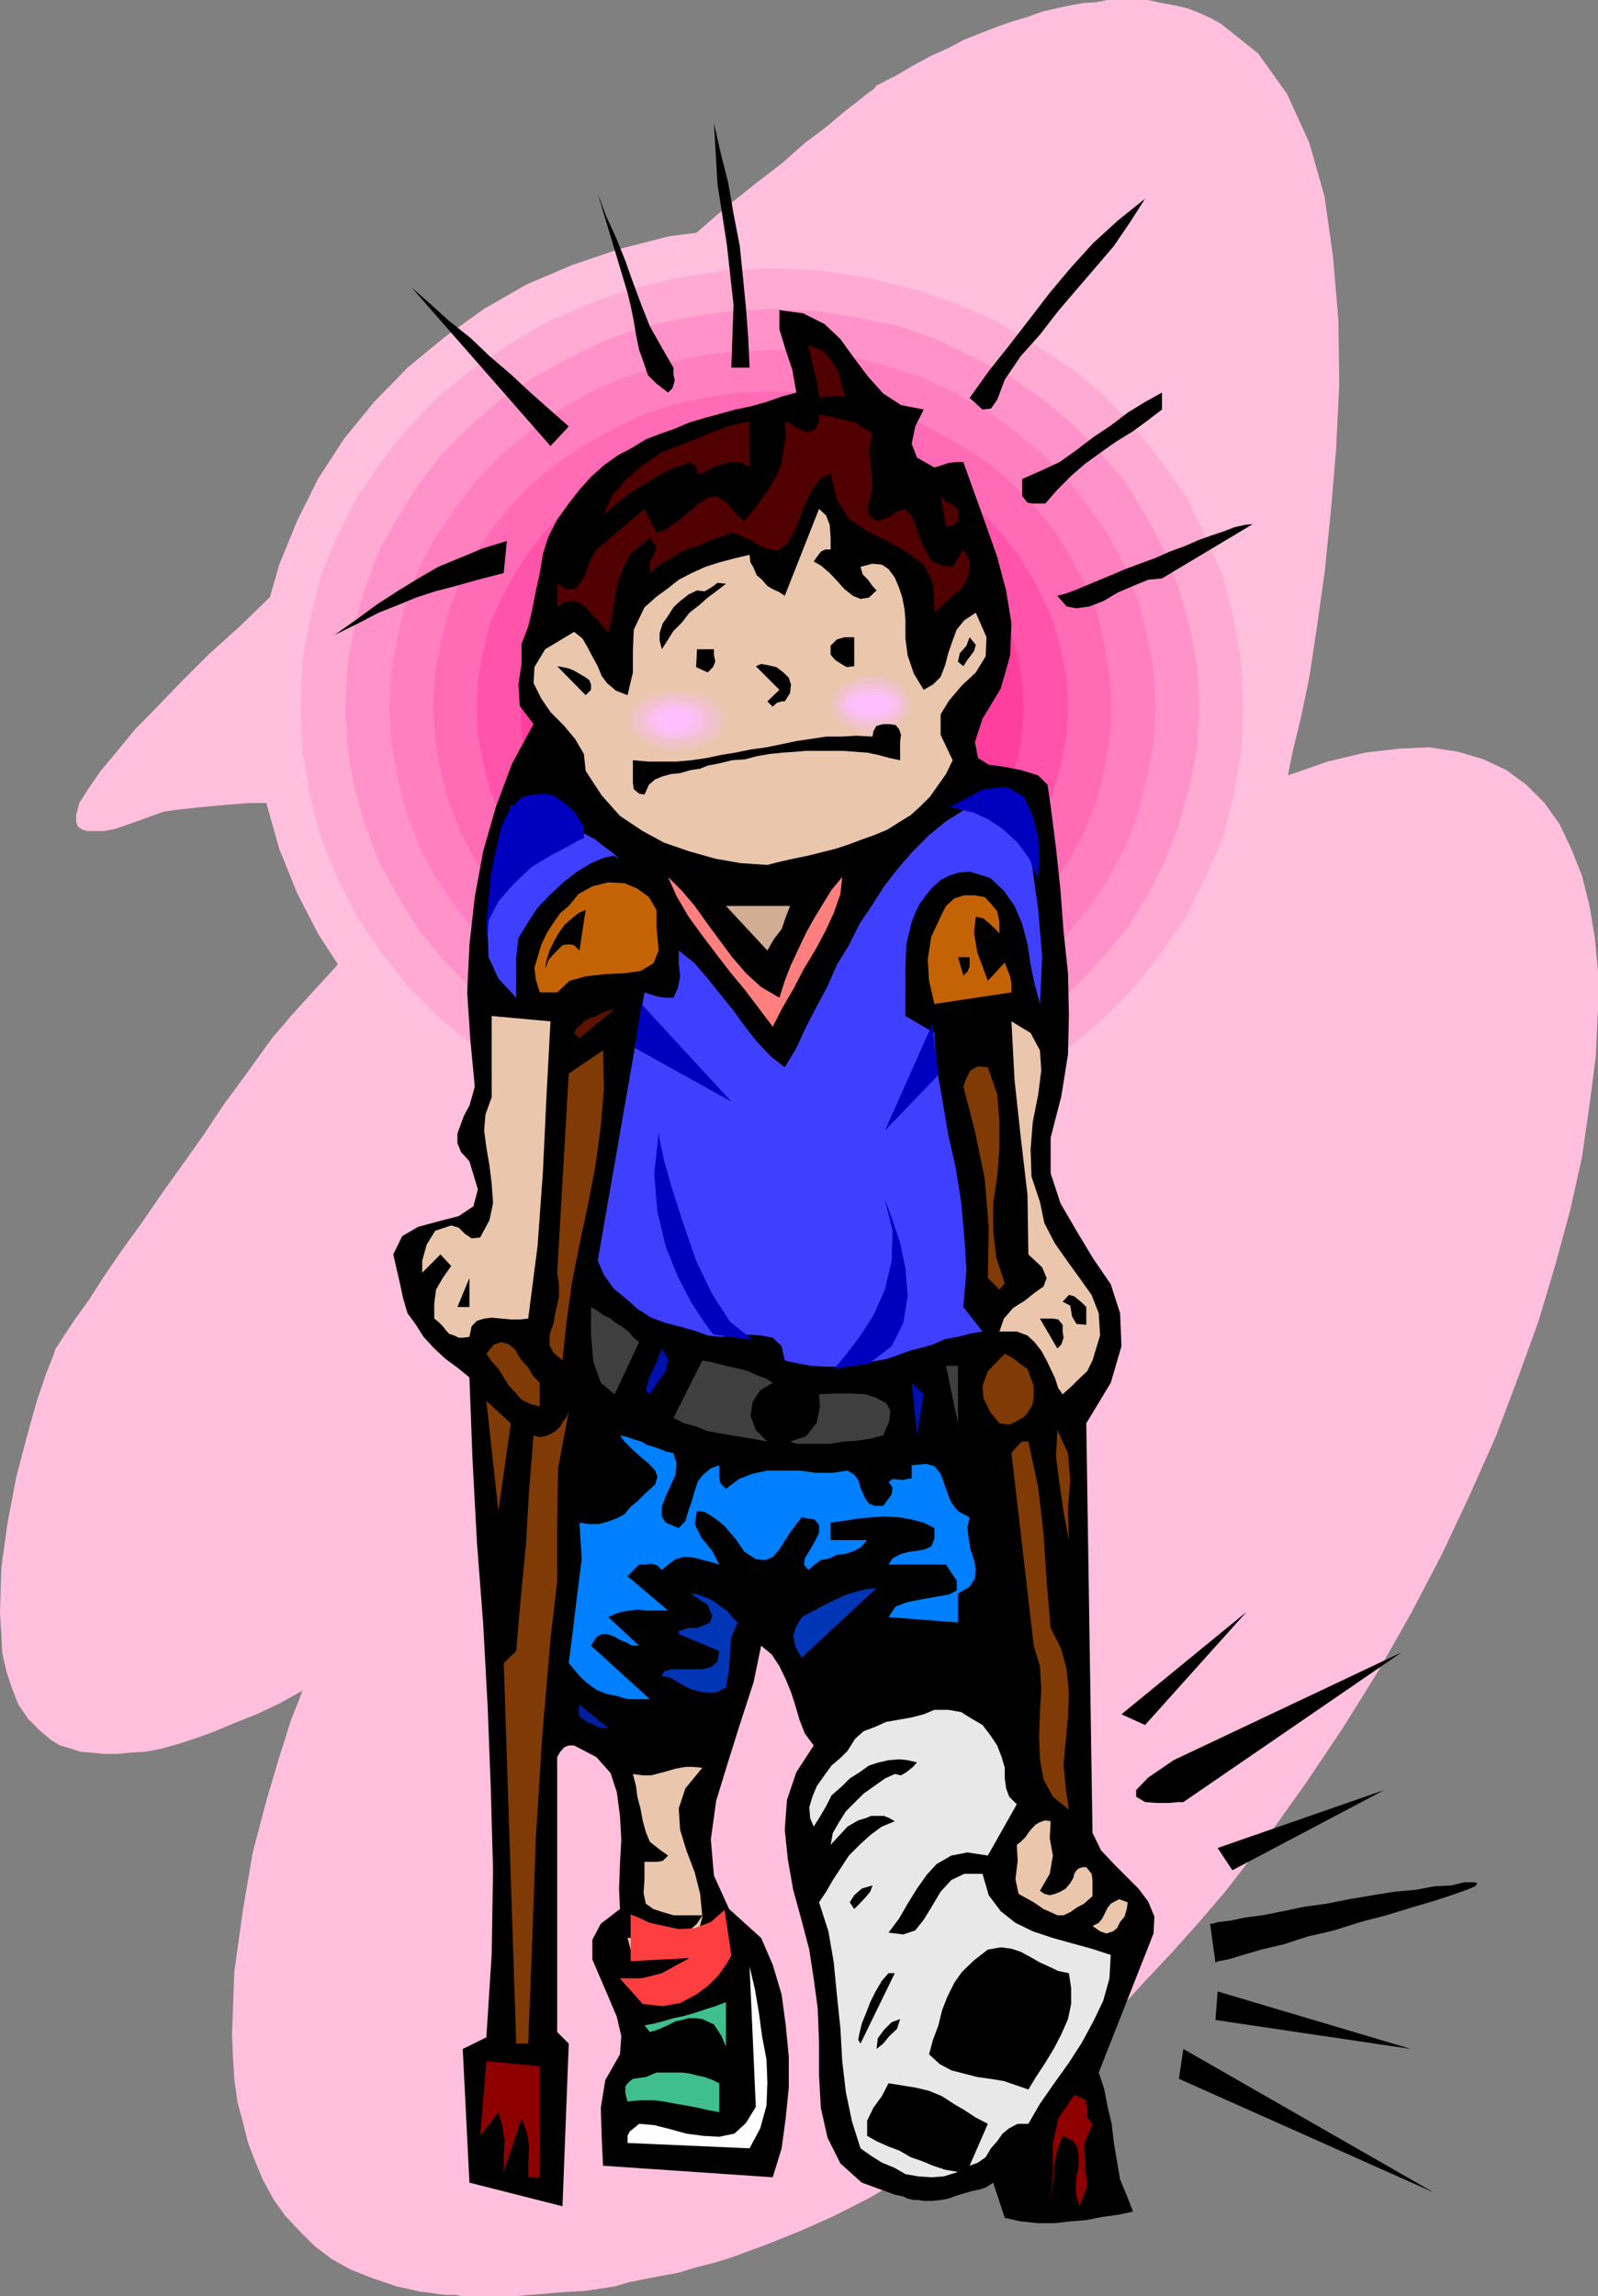 <svg xmlns="http://www.w3.org/2000/svg" width="358.801" height="515.301"><rect width="100%" height="100%" fill="#808080" stroke="none"/><path fill="#ffbfdd" d="m274.102 5.3-2.2-1.202-2.601-1.2-2.598-1-2.902-.699-2.899-.5L257.801 0h-9.098L246 .5l-2.898.2-2.801.5-3.2.698-3.101.7-3.297 1.203-3.402 1L223.902 6l-3.601 1.398-3.801 1.5-3.598 1.903-3.8 1.699-3.899 2.098L201.102 17l-4.301 2.2-.5.698-1.399 1-2.402 1.903-3.098 2.398L185.5 28.5l-4.797 3.598-5.203 4.601-6 4.602L163 46.5l-6.7 5.8-7.5 6-7.698 6.5-7.899 6.5-7.902 6.7-8.399 6.898-8.199 7-8.402 7-8.399 7.403-8.101 7-7.7 6.898-7.898 7-7.5 6.7-6.902 6.699-7 6.3-6 6-5.5 5.7-5 5.101-4.098 5L22.602 173l-2.7 3.898-2.101 3.301-.7 2.7v1.402l.2.699.199.5 1 .7 1.203.3h3.598l2.601-.5 2.899-1 3.402-1.2L36 182.399l1-.3 2.902-.399 4.5-.5 5.301-.5 6.2-.5h6.5l6.699.301 6 .7 5.601 1.898 4 2.402 2.899 3.598.699 4.8-1.2 6.2-4 7.5-7.5 9.101L65.302 228l-1.399 1.7-2.699 3.1-3.101 4.298-3.602 5-4.297 5.8-4.3 6.5-4.602 6.5-4.801 6.7-4.598 6.703-4.5 6.199-4.101 6-3.399 5.3-3.101 4.298-2.399 3.601L13 301.9l-.5.699-.5 1.5-1.7 4.3-2.097 6.2L6 322.5l-2.398 9.2-1.899 10-1.402 10.1L0 362.099l.3 4.601.2 4.3 1 4.3 1.203 3.598 1.399 3.602 2.199 3.2 2.601 2.6 2.598 2.2 2 1.2 2.402.698 2.098.7 2.402.203 2.899.297h2.902l3.098-.297 3.402-.203 3.598-.7 3.601-1L44.203 390l4.098-1.5 4.5-1.902 4.8-1.899 5.102-2.398 5.2-2.903-.7 1.903-1.902 4.797-2.598 8.203-2.902 9.797-3.098 11.8-2.203 13-1.898 13.602-.5 14 .199 5.2.3 4.8.7 5.098 1.199 4.5 1.203 4.8 1.7 4.403 1.699 4 2.398 4.398 2.602 3.602 3.101 3.297L70.602 504l3.8 2.898 4.301 2.403 4.797 1.898 5.602 1.899 5.5 1.203 1.898.199 1.902.3 1.7.2h2.199l1.601.3h11.801l3.098-.3 2.902-.2 3.098-.3 3.101-.2 3.399-.202 3.402-.5 3.297-.5 3.402-1 3.598-.7 3.602-.699 3.8-.699 3.899-1.2 4-1 3.902-1.202 7.899-2.899 7.699-3.101 7.402-3.297 7.7-3.903 7.398-4.3 7.199-4.297 7.5-5.102 6.902-5 6.801-5.5 6.7-5.8 6.699-5.7 6.5-6 6.199-6.8 6.3-6.7 6-6.699 6-7 9.301-12 8.7-12.2 8.398-12.5 7.902-12.702 7.399-13 7-13.399L330 335.5l5.8-13 5-13.2 4.602-12.702 3.801-12.7 3.399-12.5 2.601-11.699 1.7-11.8 1.398-10.801.5-10.797v-8.203l-.7-7.598-1.199-7.2-1.699-6.8-2.402-6-2.598-5.5-3.402-4.8-4.098-4.102-4.5-3.297-5.101-2.403-5.7-1.699-6.5-1-6.699.301-7.703.898-8.398 2-8.899 3.102.297-1.7.902-4.3 1.7-7 1.898-9.102 1.703-11.3 1.7-12 1.398-13.7L300 100.801l.703-14.703-.203-14.399-1.2-14.101-1.898-13.5-3.402-12-5-11L282.5 12l-8.398-6.7"/><path fill="#ffbfdd" d="m173.5 266.098 11.8-.7L196.603 264l11.3-2.902 10.5-3.598 10.098-4.3 9.402-5.5 9.098-6.302 7.902-6.898 7.7-7.7 6.699-8.202 5.8-8.899 4.801-9.3 3.801-9.899 2.899-10.3 1.898-10.802.5-10.8-.5-10.797-1.898-11-2.899-10.102-3.8-9.8-4.801-9.598-5.801-8.903-6.7-8.199-7.699-7.699L247 75.598l-9.098-6.297-9.402-5.5-10.098-4.301-10.5-3.602-11.3-2.898-11.301-1.402-11.801-.7-12 .7L150.3 53 139 55.898 128.402 59.5l-10.101 4.3-9.598 5.5-8.8 6.298L91.5 82.5 84 90.2l-6.7 8.198-5.8 8.903-4.797 9.597-4 9.801-2.902 10.102-1.7 11-.5 10.797.5 10.8 1.7 10.801 2.902 10.301 4 9.898L71.5 209.7l5.8 8.899L84 226.8l7.5 7.699 8.402 6.898 8.801 6.301 9.598 5.5 10.101 4.301L139 261.098 150.3 264l11.2 1.398 12 .7"/><path fill="#ffaad3" d="m173.5 257 10.602-.5 10.8-1.602L205 252.5l9.602-3.402 9.3-4.098 8.399-4.8 8.402-5.7 7.5-6.3 6.7-6.9 6-7.702 5.5-7.899 4.3-8.898 3.899-8.903 2.398-9.597 1.703-9.602.399-10.101-.399-10.098-1.703-9.602-2.398-9.597-3.899-8.801-4.3-8.902-5.5-7.899-6-7.5-6.7-7.199-7.5-6.2-8.402-5.5-8.399-5.1-9.3-4.102L205 64.8l-10.098-2.403-10.8-1.699-10.602-.5-10.797.5-10.5 1.7-10.3 2.402-9.602 3.297-9.399 4.101-8.601 5.102-8.2 5.5-7.698 6.2-6.903 7.2-6 7.5-5.297 7.898-4.601 8.902L72 129.3l-2.398 9.598-1.7 9.602-.402 10.098.402 10.101 1.7 9.602L72 187.898l3.602 8.903 4.601 8.898 5.297 7.899 6 7.703 6.902 6.898 7.7 6.301 8.199 5.7 8.601 4.8 9.399 4.098 9.601 3.402 10.301 2.398 10.5 1.602 10.797.5"/><path fill="#ff93c9" d="m173.5 247.898 9.902-.5 9.301-1.398 9.2-2.2 8.8-2.902 8.399-3.8 8-4.598 7.199-5.2 6.902-5.6 6-6.4 5.797-6.8 4.5-7.402 4.102-7.899 3.101-8.199 2.399-8.402 1.699-8.899.5-9.101-.5-9.098-1.7-8.902-2.398-8.399-3.101-8.398-4.102-7.703-4.5-7.399-5.797-7-6-6.199-6.902-5.8-7.2-5-8-4.302-8.398-4.097-8.8-3.102-9.2-1.898-9.3-1.5-9.903-.5-9.797.5-9.601 1.5L145 73.199l-8.898 3.102-8.399 4.097-7.902 4.301-7.5 5-6.7 5.801-6.199 6.2-5.5 7-4.601 7.398L85 123.8l-3.098 8.398-2.402 8.399L78 149.5l-.5 9.098.5 9.101 1.5 8.899L81.902 185 85 193.2l4.3 7.898 4.602 7.402 5.5 6.8 6.2 6.4 6.699 5.6 7.5 5.2 7.902 4.598 8.399 3.8 8.898 2.903 9.102 2.199 9.601 1.398 9.797.5"/><path fill="#ff7fbf" d="m173.5 238.5 8.902-.402 8.2-1 8.398-2.2 8.102-2.597 7.199-3.403 7.199-3.8 6.5-4.797 6.3-5 5.5-5.801 4.802-6 4.5-6.7 3.601-7 2.899-7.402 1.898-7.699L259 167l.5-8.402-.5-8.098-1.5-8-1.898-7.602-2.899-7.5-3.601-6.898-4.5-6.5-4.801-6.3-5.5-5.7L228 96.898l-6.5-4.8-7.2-4-7.198-3.399L199 82.098l-8.398-2.2-8.2-1-8.902-.398-8.797.398-8.402 1-8.399 2.2-7.699 2.601-7.902 3.399-7 4-6.5 4.8-6.2 5.102-5.5 5.7-4.8 6.3-4.598 6.5-3.601 6.898-2.899 7.5-1.902 7.602-1.399 8-.5 8.098.5 8.402 1.399 7.7 1.902 7.698 2.899 7.403 3.601 7 4.598 6.699 4.8 6 5.5 5.8 6.2 5 6.5 4.798 7 3.8 7.902 3.403 7.7 2.597 8.398 2.2 8.402 1 8.797.402"/><path fill="#ff6bb5" d="m173.5 229.398 8-.199 7.402-1.199 7.2-1.7 7-2.402 6.398-3.097 6.3-3.602 6-3.898 5.5-4.5 4.802-5.102 4.601-5.5 3.598-5.699 3.3-6.3 2.7-6.7 1.601-6.7 1.2-7 .5-7.202-.5-7.2-1.2-6.898-1.601-7-2.7-6.5-3.3-6-3.598-6-4.601-5.5-4.801-5-5.5-4.602-6-3.8L209.5 96.5l-6.398-3.2-7-2.402-7.2-1.597-7.402-1.203-8-.297-7.598.297-7.699 1.203-7.5 1.597-6.902 2.403-6.5 3.199-6.5 3.598-5.7 3.8-5.601 4.602-4.797 5-4.5 5.5-3.902 6-3.098 6-2.601 6.5-1.7 7-1.199 6.898-.5 7.2.5 7.203 1.2 7 1.699 6.699 2.601 6.7 3.098 6.3 3.902 5.7 4.5 5.5 4.797 5.1 5.602 4.5 5.699 3.9 6.5 3.6 6.5 3.098 6.902 2.403 7.5 1.699 7.7 1.2 7.597.198"/><path fill="#ff54aa" d="m173.5 220.3 6.8-.202 6.403-1 6.5-1.7 6-1.898 5.797-2.602 5.3-3.199 5.2-3.3 4.8-4.098 4.403-4.301 3.598-4.8 3.3-5.102 2.899-5.2 2.203-5.8 1.598-6 1.199-6.2.3-6.3-.3-6.2-1.2-6.3-1.597-6-2.203-5.2-2.898-5.597-3.301-5.203-3.598-4.598-4.402-4.602-4.801-4-5.2-3.398-5.3-3.102-5.797-2.699-6-1.898-6.5-1.703-6.402-.899-6.801-.3-6.7.3-6.698.899-6.2 1.703-6.3 1.898-5.7 2.7-5.601 3.101-5 3.398-4.801 4-4.297 4.602-3.601 4.598-3.399 5.203-2.902 5.597-2.399 5.2-1.402 6-1.2 6.3-.198 6.2.199 6.3 1.199 6.2 1.402 6 2.399 5.8 2.902 5.2 3.399 5.101 3.601 4.801 4.297 4.3 4.8 4.098 5 3.301 5.602 3.2 5.7 2.601 6.3 1.898 6.2 1.7 6.699 1 6.699.203"/><path fill="#ff3f9e" d="m173.5 210.898 5.8-.199 5.5-.699 5.302-1.2 5.3-1.902 4.801-2 4.797-2.597 4.3-3.102 3.802-3.398L217 192l3.3-4.102 2.7-4.3 2.402-4.598 1.899-4.8 1.402-5 .797-5.102.402-5.5-.402-5.5-.797-5-1.402-5.098-1.899-4.8-2.402-4.802-2.7-4.097-3.3-4-3.898-4.102-3.801-3.398-4.301-2.903-4.797-2.398-4.8-2.402-5.301-1.899L184.8 107l-5.5-.7-5.801-.202-5.7.203-5.8.699-5.297 1.2-5.203 1.898-4.797 2.402-4.8 2.398-4.403 2.903-3.797 3.398-3.8 4.102-3.403 4-2.898 4.097-2.102 4.801-2 4.801-1.398 5.098-1 5-.2 5.5.2 5.5 1 5.101 1.398 5 2 4.801 2.102 4.598 2.898 4.3 3.402 4.102 3.801 3.8 3.797 3.4 4.402 3.1 4.801 2.598 4.797 2 5.203 1.903L162 210l5.8.7 5.7.198"/><path fill="#ff2b93" d="m173.5 202.3 4.602-.202 4.8-.797 4.301-1.203 4.297-1.2 4.102-1.898 3.601-2.402 3.598-2.098 3.402-2.902 2.899-3.098 2.8-3.402 2.2-3.598 1.898-4.102 1.703-3.8 1-4.098.7-4.602.199-4.3-.2-4.297-.699-4.602-1-4-1.703-3.898-1.898-3.602-2.2-3.8-2.8-3.399-2.899-2.902-3.402-2.797-3.598-2.403-3.601-2.398-4.102-1.7-4.297-1.5-4.3-1.202-4.801-.399-4.602-.5-5 .5-4.297.399-4.601 1.203-4.301 1.5-4.098 1.699-3.8 2.398-3.602 2.403-3.098 2.797L137.5 131l-2.598 3.398-2.402 3.801-1.898 3.602-1.7 3.898-1 4-.699 4.602-.5 4.297.5 4.3.7 4.602 1 4.098 1.699 3.8 1.898 4.102 2.402 3.598 2.598 3.402 3.203 3.098 3.098 2.902 3.601 2.098 3.801 2.402 4.098 1.898 4.3 1.2 4.602 1.203 4.297.797 5 .203"/><path fill="#ff1389" d="m173.5 193.2 7.203-.7 7.2-2.2 6-3.1 5.3-4.102 4.297-5.297 3.602-5.703 2-6.5.699-7-.7-6.899-2-6.3-3.601-6-4.297-5-5.3-4.098-6-3.403-7.2-1.597-7.203-1-7.2 1-6.898 1.597-6.3 3.403-5.5 4.097-4.801 5-3.301 6-2 6.301-.898 6.899.898 7 2 6.5 3.3 5.703 4.802 5.297 5.5 4.101 6.3 3.102 6.899 2.199 7.199.7"/><path fill="#ff007f" d="m173.5 183.8 5.602-.5 4.8-1.6 4.5-2.2 3.899-2.902 3.3-4.098 2.399-4 1.5-4.8.402-5.102-.402-5-1.5-4.797-2.398-4.102-3.301-3.8-3.899-2.899-4.5-2.402-4.8-1.7-5.602-.5-5.5.5-4.797 1.7-4.8 2.402-3.801 2.898-3.399 3.801-2.601 4.102-1.5 4.797-.399 5 .399 5.101 1.5 4.801 2.601 4 3.399 4.098 3.8 2.902 4.801 2.2 4.797 1.6 5.5.5"/><path d="M168.3 82.5h-4.097l.5-14.102-1.5-13.5-2.101-13.597-.801-13.703 1.5 6.703L163.5 41l1.203 7 1.399 7.2.699 6.898.699 7 .5 6.703.3 6.699m-17.097 0V84l.297 1.398-.5 1.7-1 1-2.598-2-1.902-1.899-1-2.898-1-2.801-.7-3.402-.5-3.098-.698-3.402-.7-2.899-6.699-22.3 1.899 5.101 2.199 4.8 2.101 5.2 1.7 4.8L144 68.399l1.902 4.801 2.7 4.801 2.601 4.5m105.899-37.903-3.399 5.3-3.601 5.301L246 60l-4.297 5-4.101 4.8-4.102 5.298-4.297 4.8-3.601 5.301-.899 2.399-.8 2.101-1.403 2-1.898.2-2.899-2.598 4.297-6 4.602-5.801 4.5-5.8 4.601-6L240.5 60l5-5.5 5.602-5.102 6-4.8M127.703 95.7l-4.101 4.398-31.2-35.598 4.098 3.598L100.8 72l4.802 3.8 4.3 4.098L114.703 84l4.399 4.098 8.601 7.601"/><path d="M207.402 91.898 205.5 95.7l-.797 3.899 1.2 3.101 3.898 2.2 1.699-.5 1.402-.5 1.7-.2h1.699l2.402 6.7 2.598 7.199 2.601 7.402 2 7.5 1.2 7.398-.301 7.2-2.098 7.402-4.101 6.8-1.7 5.2.7 3.598 2.398 1.5 3.602.5 3.601.703 3.899 1.199 2.101 2.098.7 4.8 1.199 9.403 1 9.398.699 9.301 1 9.398.199 9.301-.2 8.899-1.5 9.402-2.398 9.3v8l2.2 6.7 3.601 6.2 3.797 6.3 3.902 5.7 2.098 6.5.3 7.398-2.398 8.203-5.5 9.097 1.399 91.903 1.902 3.898 2.899 3.102 5.5 5.5 2.199 2.898 1.402 3.399-.203 3.8-1.898 4.801-10.399 26.399 1.2 3.601.8 4.102.899 3.797.5 4.3.699 4.102.699 4.098 1.5 3.601 1.402 3.602-3.3.699-3.602.5-3.598.7-3.601.3-3.598.398h-3.601l-3.899-.398-3.601-.8-2.602-7.9-1.5 1-1.398.5-1.899.4-1.703.5-1.7.5-1.898.698-1.699.301-1.902.2h-1.899l-1.199-.2h-1l-1.402-.3-1-.5-.899-.2-1-.199-7.402-2.7-4.797-4.3-2.902-5.8-1.5-6.7-.399-7.2v-7.402l-.3-7.699-.899-6.699-1-6.5L180 431l-1.898-6.902-1.2-6.797-.699-6.703.5-6.7 2.098-6.199 3.902-6-2-2.699-1.203-3.102-.898-3.097-1-3.102-1.2-2.898-1.402-2.903-1.7-2.597-2.398-2-1.699 8.199-2.902 8.898-2.801 8.903-2.7 8.797-1.198 8.703.699 8.097 3.402 7.5 7.2 6.5 2.597 6 2 6.7.902 6.703.7 7.199v7l-.7 6.898-.902 6.7-2 6.5L135.402 486l-.3-6.3-.2-6.7 1-6.2 3.301-5.8.297-4.102-1-4.3-1.898-4.5-1.899-4.399-1.703-4v-4.398l1.902-3.602 4.301-3.3L139 423.8l.203-5.5.297-5.5-.297-5.301-.703-5.3-1.398-4.302-3.2-3.597-5-2.602h-1.199l-1 .399-.902 1-.7 1.203V456l2.602 2.598-1.402 36.5-20.899-5.297-1.5-30 5.301-2.602 1.2-18.699.3-18.8-.5-18.2-.703-18.5-1-18.5-1.398-18.2-1-18.702-.7-18.5-2.699-2.2-2.601-1.898-2.602-2.402L95.102 300l-1.7-2.7-1.902-2.6-1-3.4-.7-3.3-1.5-6.5 2-4.102 3.602-2.097 4.5-1.203 4.598-1.2 3.3-2.199 1-3.8-1.898-6.301-1.902-2.098-.797-2v-2.102l.797-2.199.703-1.898 1.2-2.203.699-2.399.5-1.898-1-10.5-.7-10.602.5-10.601 1.2-10.797L108.5 191l2.902-10.102 3.598-9.597 4.8-8.801-3.097-4.102-.3-4.8.699-4.598v-4.5l1.5-3.902.898-3.797.8-4.102.903-4.101.7-4.297 1.199-3.801 2-3.902 2.601-3.598 2.399-3.102 2.601-2.898 2.899-2.602 3.101-2.199 3.2-1.699L145 98.598l3.102-1.2L151.5 96.2l3.3-1.398 3.403-1 3.297-.903 3.602-1 3.398-.699 3.602-1L175.5 89l3.3-.902-.898-5.098-1.5-4.5L175 73.898v-4.3l5.3.703 4.802 2.398 3.601 3.399 3.098 4.3 3.101 4.102 3.399 3.8 4 2.598 5.101 1"/><path fill="#510000" d="m195.902 97.2-.8 4.3.5 3.8.3 4.4-1.199 4.5.7 1.698.898.7 1 .3 1.402-.5 1.2-.5 1.199-1 1.199-.398 1-.3 1.402 1.698.797 1.7.703 2.402.899 2.098 1 2L209.3 126l2.199.898 2.402.301 2.399-3.898 1.402 2.398-.203 3.2L216 132l-2.098 1.7-4.101 3.8-.301-6.5-2.098-4.3-3.902-2.9-4.297-2.402-4.3-2.097-4.301-2.903-2.7-4.3-1.402-5.797-2.2 1-1.597 2.097-1.203 2.2-1.2 2.601-1 2.899-1.198 2.601-1.2 2.2L175 123.3l-1 .297-.898-.297-1.2-.203-1.5-.7-1.402-1-1.7-.699-1.398-.699-1.699-.5-2.402 1-2.2.7-2.398 1.198-2.402.7-2.399 1-2.101 1.402-2.2 1.2-2.199 1.898v-2.399l1-1.898.5-1.703-1.5-1.899-2.402 1.899-2.098 1.902-1.199 2.398L139 129.8l-.7 2.898-.5 3.102-.5 3.097-.698 2.903-1-.903-1.2-1.5L133 138l-1.2-1.5-1.698-1.2-1.399-.402-2 .2-1.601 1.203V131l2.101 1.2h1.899l1-1.2 1.199-1.7.699-2.1.703-1.9 1.2-2 1.5-1.202 9.3-7.899 2.7 5.301 2.097-.7 2.402-1.702 2.399-1.899 2.199-1.898 2.203-1.5 2.098-.5 2.402 1.5 2.399 2.898 1.5 1.2 2.101-2.399 1.899-2.7 1.699-2.402 1.5-2.597 1.199-2.903.402-2.898.5-3.102-.199-3.398.899.3 1 .7 1.199.7 1 .5 1.199.198.902-.199.7-.5.8-1.699.2-4.3-.7-4.5-1-4.102-.902-4.098 3.3 1.2 1.903 2.198 1.7 2.801.699 3.2 1 3.3 1.199 3.102L193 95.5l2.902 1.7"/><path d="M260.902 91.898 257.5 94.5l-3.297 2.398-3.601 2.2-3.399 2.402-3.601 2.598-3.102 2.703-3.098 3.097-2.699 3.102h-2.8l-1.2-.2-1.203-1.5v-3.8l4.3-1.902 4.102-1.899 3.801-2.699 3.797-2.902 3.902-2.598 3.801-2.902 3.899-2.399 3.8-2.101v3.8"/><path fill="#510000" d="m168.3 104.898-1.5-1-1.698-.199h-1.399l-1.203.399-1.7.5-1.398.703-1.5.797-1.402.203v-1l-.2-.703-.8-.5-.398-.399-2.7.899-2.402 1-2.598 1.402-2.402 1.5-2.7 1.598-2.097 1.5-2.402 1.902-2.399 2.2 2.098-4.602 3.203-3.598 3.598-3.102 4.3-2.898 4.801-1.902 4.801-1.899 5-2 5.098-1.199v10.398m46.801 12-.5.403-.5.5-1 .297h-.7l-1.199-6.797 1.2 1.199 1.898 1 1 1.2-.2 2.198"/><path fill="#eac6ad" d="M186.5 123.3h-1.2l-1 .5-.898 1.2-.699 1 1.598.898 2 1.7 1.601 1.703 1.7 1.898 1.898 1.5 1.703.7 1.899-.301 1.699-1.598-.899-1-1-1.402-1.199-1.2-.5-1.699 2.7-.699 2.097.2 1.5 1 1.402 1.898 1 2.402.7 2.098.5 2.703.199 2.398v4.102l.5 3.797 1.402 4.101 2.2 3.602 2.097-1.203 1.703-1.7 1-2.597.7-2.703 1-2.899.898-2.398 1.699-2.102 2.602-1.699 2.398 5.5-.2 4.3-2.198 3.598-3.102 2.903-2.898 3.398-1.899 3.102v4.597l2.7 5.7-1.5 3.101-1.7 2.399-1.902 2.703-2.098 2.097-2.203 2-2.598 1.602-2.699 1.7-2.902 1.198-2.801 1-3.2 1.2-2.8.902-3.2.8-2.8.7-3.398.7-3.102.698-2.7.7-6-.399-5.698-1-6-1.699-5.5-1.902-4.801-2.598-5.098-3.402-4.101-4.598-3.602-5.5-.398-3.8-2-3.4-2.602-3.1-2.898-2.9-2.102-3.1-1.7-3.4.2-3.6 2.402-4 6.5-3.9 1.899 1.5 1.199 2.098 1 1.903 1.203 2.199.899 2.2 1.199 1.6 2 1.7 2.601 1 1.2-5.102v-5l.199-4.597 2.402-5 2.7-2.403L150 132l2.402-1.902 2.899-1.5 3.101-1.399 3.098-1 3.402-.898 3.399-.801.199 1.7.703 1.198.7 1.7 1.199 1 1.199 1.402 1.199.7 1.5.698 1.203.801 7.7-19.5 1.597 1.5.8 2.102.2 2.898v2.602"/><path d="m113.102 128.598-5.801 1.5-5 1.402-4.598 1.2-4.3 1.398L89.3 135.8l-4.3 1.7-4.598 2.398-5.3 2.602 5.101-3.602 4.5-3.3L89.5 132.5l4.402-2.7 4.5-2.6 4.598-1.9 5.3-2.202 5.5-1.7-.698 7.2m147.8 1.202-3.101.298-3.399 1.402-3.3 1.398-3.399 2-3.101 1.2-2.899.402-2.203-.402-2.098-2.399 1.899-.5 1.902-.699 2.399-1 2.898-1.2 2.902-1.202 3.301-1.399 3.2-1.199 3.3-1.2 3.399-1.5 3.3-1.202 3.2-1.399 2.8-1 2.7-.898 2.601-1 2.2-.5 1.898-.203-20.399 12.203M163 131l-2.2 1.7-1.898 1.398L157 135.8l-2.2 1.699-1.698 2.2-1.899 1.898L150 143.5l-1.398 2.2-.5-2v-1.602l.699-2.2L150 138.2l1.203-1.898 1.5-1.403 1.899-1.5 1.898-.898 1.703.2 1.7-1 1.199-.9 1.898.2m28.8 18.499-1.698.2-1.2-.7-1.402-.902-1-1.2v-2l1.402-1.398 1.7-.5h2.199v6.5m24.499 0-1.198-1 .398-1.902 1.5-1.7.703-1.898 1.399 1.7-.399 1.398-1.5 2-.902 1.402m-56.001-3.8v1.198l.302 1.602-.5 1.2-1.2 1.198-2.601-1.199.199-4h3.8m15.903 11.699h-.703l-1 .301-.5.399-.5.5-1.2-1.2 2.7-2.597-5.297-5.301 1.2-.5 1.699.3 1.699.4 1.601 1.198 1.2 1.2.5 1.5-.2 1.902-1.199 1.898m-43.5-2.598L131.5 156l-6.398-6.5 1.199.2 1.402.3 1.2.5 2.398 1.398 1 .7.402 1v1.203"/><path fill="#3f3fff" d="m230.902 182.098.7 11.101 1.5 10.801.898 10.8-.5 10.5-1.2-4.5-.898-4.3-.699-4.602-1.203-4.597-1.7-4-2.398-3.403-3.101-2.898-4.598-1.402-2.402.203-2.2.699-1.898 1-1.902 1.7-1.399 1.698-1.5 2.102-.902 1.898-.797 2-1.203 5-.2 5.301V228l6.5 3.8.5 7.7 1.403 7.898 1.2 7.2 1.699 7.5 1.199 7.601.699 7.5.5 7.7-.7 8.402 4.302 5.5-2.899.5-2.601.699-2.899.5-2.703 1.2-2.398.698-2.801.7-2.7 1L199 305l-2.898.5-2.602.7-2.898.3-2.7.2h-2.8l-2.899-.2-2.902-.5-3.098-.7-.703-3.202-2-1.899-2.598-.5L168 299.5l-3.098.2-3.101.3-2.899-.3-2.402-.9-3.398-1-3.602-.902-3.297-1.199-3.101-2-2.7-2.398-2.601-2.102-2.2-3.101-1.398-3.2 10.5-60.199 1.5.5 1.7.5 1.597.2h1.703l1-2.2.5-2.601-.3-2.899v-2.898l3.597 2.898 2.902 3.399 2.899 3.601 2.902 3.602 2.598 3.597 2.601 3.301 3.2 3.399 3.101 2.402 2.598-4.3 2.199-4.802 2.402-4.597 2.399-4.5 2.101-4.801 2.7-4.402L193 207.3l2.902-4.301 2.598-4.102 3.102-4L205 191l3.602-3.602 3.8-3.097 4.598-2.903 4.8-2.398 5.302-1.902 3.8 5m-108.5 2.702 2.399.2 2.402.5 2.2 1 2.097.7 2.203 1.198 1.7 1.403 2.097 1.5 1.703 1.597-1.402-.898-2.2.5-2.898 1.2-3.101 1.898L126.5 198l-3.098 2.898-2.699 2.801-2.101 3.2-2.2 3.601-.5 4.3v9.098l-4-4.3-2.199-4.797-.203-5.301.402-5.8 1.7-5.7 1.199-5.5 1.5-6 .402-5.602h1.7l1.699-.199L119.3 180l.5-1.7 1.902.2.7.5v1l-.5.7-.7 1-.5 1.198.5.903 1.2 1"/><path fill="#ff7f7f" d="m175 223.898 1.203-3.8 1.399-3.598 1.699-3.602 1.699-3.597 1.902-3.403 1.899-3.097 1.902-3.102 2.399-2.898-.399 3.797-1.5 4.3-1.902 4.102-2.2 4.098-2.601 4.3-2.398 4.602-2.399 4.098-2.203 4.3-3.098-4.097-3.101-4.102-3.399-4.101-3.3-4.297-3.102-4.102-2.898-4-2.7-4.601L150 196.8l3.102 3.097L156 203.3l2.703 3.797 2.797 3.8 2.902 3.903 3.098 3.597 3.402 3.102 4.098 2.398"/><path fill="#c46305" d="m147.402 208.098.5 5.203-1.199 2.898-2.902 1.7-3.598.5-4.3.199-4.403.5-3.598 1-2.8 2.601h-3.899l-.902-2.898-.301-2.602.703-2.398.797-2.703 1.203-2.598 1.399-2.2 1.699-2.402 1.902-1.597 2.2-2.703 3.097-1.7 3.602-.898 3.601.2 2.899 1.198 2.601 1.903 1.7 2.898v3.899m76.999-1.2v2.602l-.902-1-1.5-1.402-1.2-1-1.698-.399-.399 3.602.7 4.297 1.398 3.8 1 2.7 3.8-4.098.5 1.398.7 1.7.3 1.703v1.898l-17.3 2.602-1.2-5.203-.3-4.797.8-5.102 2.102-4.5 1.2-2.398 1.898-1.703 2.199-.7h2.203l2.399.403 1.398 1.5 1.402 1.699.5 2.398"/><path fill="#d1ad93" d="m177.402 203.3-1 2.598-.902 2.602-1.7 2.2-1.5 2.6-9.3-10h14.402"/><path d="m130.102 213.3-1.2-1.202-1.199-.2-1.402.2-2 2-1.2 1.402-.398 1.2-.3.698.3-1.898.7-2.2.898-1.902 1.199-2.097 1.203-1.703 1.7-1.5 1.5-1.2 1.597-.699-1.398 9.102m87.601 1.499v2.098l-.5 1.2-.902.8-1.2-4.097h2.602"/><path fill="#591300" d="m130.102 233-1.2-1.2.5-.902 1.2-1.199.898-.8 1-.399 1.402-.5 1.2-.7 1.5-.5 1.398-.3-7.898 6.5"/><path fill="#eac6ad" d="m123.602 229.2-.899 16.8-.8 17-1.2 16.598-2.101 16.3-1.899.2h-2l-2.101-.2-2.2-.199-1.699.2-1.601.5-1.2 1.199-.5 2.402-1.5.2H103l-1-.5-1.2-.4-.698-.8-.7-.902-1-1-.902-.7V292.5l.402-3.102 1.5-2.597 1.899-2.703-2.399-2.598-4.101 4.098v-2.7l1-3.597 1.902-3.102 3.598-1.199 1.699.5 1.402 1.398 1.5 1 1.899-.199 2.101-3.898.801-3.801-.3-4.3-.5-4.102-.7-4.098-.5-3.8.297-3.602 1.402-3.899V228l13.2 1.2M233.5 269.7l1 4.8 2.402 4.598 2.899 4.101 2.601 3.602 2.7 3.797 1.601 4.101.297 5-1.7 5.602-1.198 2.398-1.7 1.602-1.699 1.699-2.101 1.898-1-1.398-.7-2.2-1-2.1-.902-1.9-1.2-2.202-1.5-1.899-1.597-1.5-2.402-.898h-3.899l1-2.903 2.098-2.398 2.703-1.7 2.098-1.702 2-1.399.699-1.898-1-2.403-3.098-2.898-.199-13.402-1.5-12.797-1.402-12.903-.7-13.199 4.301 2.602 2.098 3.898.3 4.5-.698 5.5-1.2 6-.5 6.301.2 6 1.898 5.7"/><path fill="#7f3a05" d="m126.3 305.3-2-1.702-.898-1.7V299.5l.899-2.602.5-2.898.699-2.902v-2.899l-.398-2.601 2.601-44.7 7.7-5.199.199 8.602-.7 8.398-1.199 8.899L132 270.5l-1.898 8.8-1.7 8.7-1.199 8.598-.902 8.703M221.8 239.5l2.102 6 .5 6v6.2l-.5 6.3-.902 6.2v6l.703 6 1.899 5.8-1.2 1.398-2.601-2.597.199-11.5-.898-10.801-2.2-10.602-2.601-10.097.699-1.903.902-1.699 1.7-.898 2.199.199"/><path d="m102.703 293.3 2.7-6.5v6.5zm141.199 0v4l-2.199-.202-1-1.7-.402-2.398-1.7-.902 1.399-1.5 1.203.3 1.7 1.403 1 1"/><path fill="#3f3f3f" d="m143.5 301.2-5.5 11.698-3.098-2.597-1.699-4.801-.5-6.2v-6l1.5.9 1.399 1 1.5.698 1.199 1 1.199.7 1.602 1.203 1 1.199 1.398 1.2"/><path d="M238.602 297.3v1.5l.199 1.4-.5 1.5-.899.898-3.902-6.7h2.902l1.2.2 1 1.203"/><path fill="#7f3a05" d="M121.203 310.3v5.298l-2.101-.5-2-1-1.399-1.598-1.402-1.5-1.2-1.902-1.199-1.899-1.5-1.699-1.199-1.7 1.7-2.1 1.699-.5 1.699.5 1.402 1.198 1.2 2.102 1.699 1.898 1.199 2 1.402 1.403"/><path fill="#0010ad" d="M145.902 312.898 145 312l.703-2.7 1.7-3.6 1.199-3.102L150 305l-.5 2.7-1.898 2.6-1.7 2.598"/><path fill="#7f3a05" d="m230.902 316.8-1 1.2-1.601.898-1.7.801-2.199-.3-2.101-2.598-1.5-3.102-.2-2.699 1.2-3.3 3.8-3.9 1.899 1 1.5 1.2 1.703 1.2.7 1.898.699 1.902v1.898l-.2 2.2-1 1.703"/><path fill="#3f3f3f" d="m173.5 310.3-2.797 1.7-1.703 2.598-.5 3.101 1.203 3.2 2.598 2.601-2.598-.5-2.902-.5-2.598-.402-2.902-.5-2.598-.5-2.402-1-2.7-.7-2.398-1.199 6.5-12.898 2.2.398 1.898.5 2.101.5 2.2.5 1.898.5 1.902.899 2 .703 1.598 1m41.602 9.097-2.7-12.898h2.7zm0 0"/><path fill="#0010ad" d="m205.902 322.098-1.199-11.797 2.7 2.597zm0 0"/><path fill="#3f3f3f" d="m198.3 322.098-2.698.703-3.102.5-3.098.199-3.101.5h-7.5l-1.399-.5 3.598-1.2 2.402-3.1.7-3.602-.2-2.7 3.598-.199h3.3l3.602.2 2.399.8 2.199 1.2.902 1.601-.199 2.398-1.402 3.2"/><path fill="#7f3a05" d="m111.902 339.098-2.699-24.7 5.5 5zm11.7 28.8-1.899 22.301-1.402 22.602-.801 22.797-.898 23h-2.7l-2.8-85.399 2.8-2.699 1-11.7 1.2-12.3.699-12.2 1-12.202 1.402.402 1.2-.2 1.199-.5 1.199-.702 1-1 .699-1.2.703-.898.5-1.2-2.402 12.7-.2 12.7v12.698l-1.5 13M240 345.598l-1.2-6.297-.898-6.203-.8-6.2.3-6 2.399 5.2.5 6-.5 6.5.199 7"/><path fill="#007fff" d="m151.203 326.098.7 2.203-.2 2.597-1 2.2-1.203 2.601-.898 2.399v2.203l.898 1.398 2.902 1.2 1.5-1.598.7-2.403.699-2L156 334.5l.703-2.102 1.2-1.5 1.699-1.398 1.898-.7v2.9l.3 1.198 1.2 1.2 2.902-2.2L169 330.7l3.3-.699h7.2l3.602.5H187l3.3-.5 1.5.898.903 1.2.5 1.703.5 1.199.7 1.5.699.898 1.199.5h2l.902-1.199 1-1.398.2-1.5-.903-1.203.902-.7 2.399.2 1.902-.399v-2.898l3.2-.301 1.898.5 1.402 1.7.7 1.898.8 2.402.899 2.2 1.5 1.898 2.601 1.402-.5 2.398.297 2.403.402 2.398.801 2.399.399 2-.2 2.101-1.199 1.899-2.601 1.5v6.5l-15.602-1.2 1.602-2.398 2.699-1 3.601-.7 2.899-.5 2.8-.5 1.7-.902V354.7l-2.399-3.601H199.5l.902-1.399 1.899-1 2-.5 1.601-.199 1.7-.3 1.5-.7.699-1.7v-2.402l-2.399-1.199-2.699-.699-2.8-.5-3.2-.2-3.101.2-3.102.3-3.098.5-2.902.4v3.898h8.203l-1.5 1.703-1.402.699-1.899.7-2 .198-1.601.801-2 .399-1.399 1-1.402 1.203-1-1.203.203-1.399 1.2-2 1.199-2.101.8-1.7V342.2l-1-1.199-2.902-.5-1.2 1.5-1.398 1.898-1.199 1.903L175 347.7l-1.5 1.7-1.598.699-2.199-.2-2.601-1.699-.802-1.2-1.2-1.7-1.199-1.402-1.199-1.398-1.402-1.2-1.399-1-1.699-1-1.703-.202L156 342l1.5 3.098 2.402 2.902 1.598 3.098-1.598-.5-2-.5-1.402-.399-1.7-.3h-1.398l-1.699.5-1.402 1-1.7 1.402-1-1-1.398-.403-1.5.2H143.5l-2.598 2.601 9.098 7.7h-5l-1.898-.2-1.7.2-1.699.3-1.402.399-1.7.8 6.899 6.403h-1.598l-1.199-.703-1.703-.7-1.2-.699-1.5-.5h-1.198l-1.2.7-1.199 1.902 13.2 12h-5l-2.403-.703-2.398-.5-2.2-.899-2.101-1.5-1.7-1.601-2.398-2.899 1-7.898.899-7.5 1-7.903-.5-8.199 2.199.301h2.101l1.899-.5 2-.7 1.902-1 1.399-1.702 1.5-1.2 1.601-1.597 2.399-2.203.5-1.7-.5-1.398-1.602-1.7-1.7-1.402-1.898-1.699-1.699-1.699-1-1.402 1.7.402 1.398.5 1.699.5 1.203.7 1.7.5 1.398.5 1.199.5 1.703.398"/><path fill="#7f3a05" d="m230.902 323.5 2.2 10.3 1.199 10.298.699 10.601.902 10.602 2.399 4.797 1.199 4.5.5 5.3-.2 5.5-.5 5.102-.5 5.5.5 5.3.7 4.798-3.598-2.899-2.101-3.898-.801-4.5-.2-5.102.2-5.5.3-5-.3-5.3-1.398-4.598-5-43.203.699-.899.902-1 .797-.699h1.402"/><path fill="#0035b5" d="m180 372-1.398-2.402-.5-2.399.5-1.898 1.398-2.403 2.203-1.199 3.797-2 1.902-.898 2.2-1 2.398-.703 2.203-.5 2.098-.2L180 372m-14.398-7.902-1.399 3.3-.3 3.602-.2 3.598-.703 4.101-1.898 1-1.7.2-1.902-.2-2-.5-1.598-.699-2-1.2-1.402-.8-1.898-.402.5-1 1.601-.5h6.797l2.102-.5 1.5-1.2.398-2.398-9.098-3.8v-.7l1-.3 1.399-.4h1.699l1.402-.5 1.5-.702.5-1.5-1-2.399-3.8-2.601 1.601.203 1.2.5 1.5.5 1.398.898 1 .801 1.402.898 1.2 1.5 1.199 1.2"/><path fill="#001e9e" d="M136.602 387.8h-1l-1.2-.202-1.402-.7-1-.3-.898-.7-1-.699-.2-1.5.2-1.199 6.5 5.3"/><path fill="#e8e8e8" d="M225.602 396.7v2.398l.3 2.203.7 1.898 1.699 1.7-6.5 11.5-4.598-.7-3.601.7-3.301 1.902-2.2 2.398-2.199 3.102-2.101 3.398-1.899 3.301-2.402 3.2 3.3.398 2.7-.899 1.902-2.398 1.899-3.102 1.902-3.199 2.399-2.602 2.898-1.398h4.102l1.398 4.8 2.703 3.598L228 431.5l3.902 1.898 4.5 1.5 4.301 1.2 4.399 1.203 4.3 1.398-.3 5.301-1.399 5-2.203 4.598-2.598 4.8-2.902 4.5-3.297 4.602-3.203 4.598-2.598 4.5H228.5l-1.898 1-1.5 1.203-1.2 1.699-1.402 1.598-1.2 2-1.698 1.203-1.899.699 4.098-9.402-2.7-1.399-2.601-1.699-2.398-1.402-2.602-1.7-2.898-1.199-2.899-.699-6.203-1-1.5 2.898-1.898 2.602-1.399 2.898v3.403l2.098 1.199 2.699 1.2 2.402.898 2.598 1.5 2.602.902 2.398 1 2.703.898 2.899.5-3.2 1-2.8.2-2.899-.2-2.902-.5-2.399-1.398-2.902-1.2-2.398-1.5-2.399-1.702-1.902-6-1.399-6.7-.8-6.898-.399-7.2-.8-7.702-.7-7.2-1.203-7-2.098-6.5 1.598-2.398 1.5-2.602 1.902-2.898 1.7-2.602L193 414l2.402-2.2 2.598-1.902 2.902-1.199-1.199-.699-1.203-.5h-2.898l-1.2.5-1.699.5-1.203.7-1.2.698-3.8 4.102.5-2.7 1.402-2.402 1.5-2.398 2.098-2.102 1.902-1.898 2.399-1.7 2.402-1.702 2.2-1 1.398.3 1.199-.699 1.5-1.199.902-1-2.101-.5-1.899-.2-2.402.2-2.2.5-2.198.7-2.102 1.5-2.2 1.398-1.698 1.703-2.399 2.097-1.203 2.403-1.398 2.398-1.399 2.2-.8-1.899-.2-2.402.7-2.399 1-2.398 1.699-2.403 1.601-2.199 2-1.699 1.598-1.602L192 390.2l1.902-1.699 2.399-.902 2.699-1.2 2.902-.5 2.801-.5 2.7-.699 2.398-1h3.101l2.899.5 2.402 1.5 2.399 1.399 1.699 2.203 1.601 2.398 1 2.602.7 2.398"/><path fill="#eac6ad" d="m157.703 396.7-3.8 4.6-1.5 4.5.3 4.798 1.399 4.601 1.898 5 1.203 4.801.5 5.098-1.203 4.8.703.7 1 .902.7.8 1 .7.898.5 1 .7H163l1.203-.5-1.5 1.698-1.601 1.403-1.7 1.699-1.902 1.2-2.2 1.398-1.898 1-2.402.5-2.398.203-1.5.699h-1.399l-1-.902-.902-.7-1-.8-.899-1.2-1.199-.699-1.5-.199h6l2.399-.3 2.699-.4 1.902-.8 1.899-1.602 1-2.199-1.7-.5-2.199.301-2.402.2-1.899.698h-2.199l-1.902-.699-1.2-1.199-.699-2.602h7.2l2.601-.3 2-.5 2.098-.899 1.699-1.5 1.203-1.898h-6.5l-2.402-.703-2.098-.7L145 427.2l-.5-2.398.203-3.102v-3.898h2.899l1.199-.203 1.199-1.2-2.098-1.5-2-1.597-.902-2.203-.7-2.598-.5-2.7-.698-2.6-.301-2.4-.7-2.702 2.2.3h1.902l3.797-1 1.703-.5 2.2-.398h1.597l2.203.2m78.199 11.999-.199 3.8.7 3.898-.7 4.102-2.203 3.8 1 .7 1.203.3 1.2-.3 1.199-.5 1.199-.7 1-1.202.699-1.2.203-.898.5-.8.5-.4.899-.3h.8l1.2 1.5.199 1.398v3.602l-1.899 1.7-1.699.898-1.402 1-1.5.703h-1.399l-1.5-.703-1.601-.7-2.2-1.5-3.398-1.898-.703-3.3.5-4.102-.2-3.598.903-.7 1-1 .7-1 .699-.902 1-1 .898-.5 1.203-.398 1.2.2"/><path d="m195.902 423.098-.5 1.402-1 1.2-1.402 1.5-1.2 1.198-1-1.5 1-1.597 1.7-1.5 2.402-.703"/><path fill="#eac6ad" d="m253.203 426.898-.203 1.5-.5 1.7-1 1.203-.7 1.398-.898.7-1.5.5-1.402-.5-1.7-1.2 1.403-.699.797-1 .703-1.402.5-1 .7-.899.898-.5 1-.5 1.902.7"/><path d="m240 442.8.5 3.298v3.601l-.7 3.399-1.5 3.402-1.597 3.098-2 3.3-2.101 3.2-1.7 2.8-2.601-.898-2.899-1-3.101-.5-2.899-.402-3.101-.797-2.7-.703-2.601-1.399-2.398-2.199.898-3.3 1.203-3.2.797-3.3 1.203-3.102 1.598-3.2L216 442.5l2.703-2.602 3.098-2.398 2.902-.5 2.399.3 2.101.7 2.2 1.2 2.097 1.198 2 .903 2.102 1 2.398.5"/><path fill="#fff" d="m168.3 482.098-27.398-1.2v-1.597l.5-1 .899-.703 1.199-1 3.402.3 3.598.903 3.602 1 3.8.5 3.598.199 3.402-.7 2.598-2.402 2.203-3.597-1.402-31.5 1.199 5.097.902 5.301.7 5.2 1 5.3.199 5.102-.2 5.199-1.398 5.098-2.402 4.5"/><path d="m193.203 458.598-.5-.899.297-1.5.5-2.101.902-2.2 1-2.597 1.2-2.403L198 444.5l1.5-1.7h1.402l-7.699 15.798"/><path fill="#3fbf8e" d="M163 461v-1.7l-1-2.402-1.7-2.597-2.597-1.203-1.402-.2h-1.7l-1.5.403-1.398.297-1.402.703-1.5.699-1.2.5-1.699.5-1.199-1.5 2.2-.402 1.898-.5 2.402-.7 2.399-.5L156 451.7l2.402-.8 2.2-.7 2.398-.898V461"/><path d="m202.102 453.098-.7 2.203-1.699 1.597-1.402 1.7-1.5 1.203.3-2.403 1.399-1.898 1.703-1.7 1.899-.702"/><path fill="#8e0000" d="M121.203 488.598h-2.601V485.3l.199-3.403-.5-3.398-1.2-3.102-4 12v-3.3l.2-3.598-.5-3.402-.899-3.098-4.101 5.3 1.402-16.8 12 1.2v24.898"/><path fill="#3fbf8e" d="M161.5 467.5v6.5l-2.598-.5-2.199-.5-2.601-.5-2.399-.402-2.601-.5-2.399-.297h-2.902l-2.899.297-.5-1.899v-1.5l.7-.898 1-.801 1.398-.2 1.5-.202 1.203-.5 1.2-.5h5.699l1.699.203 1.902.5 1.5.297 1.899.703 1.398.699"/><path fill="#8e0000" d="m245.3 476.598-1.898 4.601.2 4.5.5 4.801-1.7 4.598-.699-2.2L241.5 491l.203-2.602.5-2.398v-2.2l-.3-1.902L241 480.5l-2.398-1.2-1.2 3.098-.699 3.602-.3 3.8-.5 4.098.5-6.699v-6.3l1.199-5.5 3.601-5.301 2.399 1 .5 1.703v2.398l1.199 1.399"/><path d="M175.703 92.598h3.797l3.902.3 4.5.903L192.703 95l4.399 2.2 3.3 2.898 2.2 4-.301-.899-.899-2.699-1.699-3.3-2.601-3.602-3.602-2.899-4.598-1.898-6 .5-7.199 3.297"/><path fill="#ff3f3f" d="m141.602 429.598.5.203 1.699.699 2.101 1 3.2.7 3.3.698L156 432.7l3.602-1.398 3.101-2.703 1.5 10.101-.3.7-.903 1.5-1.7 2.402-2.398 2.398-2.601 1.899-3.598 1.902-3.902.7-4.5-.5-5.098-5.7h4.598l2.101-.5 2.7-.7 3.101-1.702 3.098-1.7-13.2.7v-10.5"/><path fill="#eac6ad" d="m151.902 168.898 2.7-.199L157 168.5l1.902-.8 1.899-.7 1.699-1.402 1-1 .703-1.399.2-1.5-.2-1.601-.703-1.2-1-1.199-1.7-1.5-1.898-.699-1.902-.7-2.398-.3-2.7-.2-2.402.2-2.098.3-2.199.7-1.703.7-1.598 1.5-1 1.198-.699 1.2-.5 1.601.5 1.5.7 1.399 1 1L143.5 167l1.703.7 2.2.8 2.097.2 2.402.198m44-3.3 1.899-.297 1.699-.203 1.602-.7 1.5-1.199 1.199-1 .902-1.199.5-1.402.297-1.5-.297-1.598-.5-1.2-.902-1.5-1.2-.902-1.5-.8-1.601-.7-1.7-.199-1.898-.3-2.199.3-1.703.2-1.7.699-1.398.8-1.402.903-.797 1.5-.402 1.199-.301 1.598.3 1.5.403 1.402.797 1.2 1.402 1 1.399 1.198 1.699.7 1.703.203 2.2.297"/><path fill="#edc4ba" d="m151.902 168.5 2.399-.3 2.199-.2 1.703-.7 1.899-1 1.199-1 1.199-.902.5-1.5.203-1.199-.203-1.398-.5-1.203-2.398-2.399-1.899-.699-1.703-.5-2.2-.2-2.398-.3-2.402.3-1.898.2-1.899.5-1.402.7-1.7 1.198-1 1.2-.5 1.203-.199 1.398.2 1.2.5 1.5 1 .902 1.699 1 1.402 1 1.899.699 1.898.2 2.402.3"/><path fill="#efc4c4" d="M151.902 167.7h2.2l1.898-.4 1.5-.8 1.402-.7 1.399-.702.8-1 .399-1.399.3-1-.3-1.398-.398-1-.801-.903-1.399-.699-1.402-1-1.5-.5-1.898-.5H150l-3.797 1-1.5 1-.902.7-1.2.902-.5 1-.199 1.398.2 1 .5 1.399 1.199 1 .902.703 1.5.699 1.899.8 1.898.4h1.902"/><path fill="#f2c1ce" d="M151.703 167h1.899l1.5-.7 1.601-.202 1.2-.797 1-.703 1-.899.398-1 .3-1-.3-.898-.399-1.203-1-1-1-.7-1.199-.699-1.601-.5-1.5-.5H150l-1.7.5-1.398.5-1.402.7-1 .699-.7 1-.698 1.203-.301.898.3 1 .7 1 .699.899 1 .703 1.402.797 1.399.203L150 167h1.703"/><path fill="#f4c1db" d="m151.703 166.098 2.899-.297 2.601-.903 1.5-1.699.7-1.5-.7-1.898-1.5-1.403-2.601-1-2.899-.199-2.902.2-2.098 1-2 1.402-.402 1.898.402 1.5 2 1.7 2.098.902 2.902.297"/><path fill="#f9c1e8" d="m151.5 165.598 2.602-.297 2.199-.903 1.199-1.199.402-1.5-.402-1.601-1.2-1.2-2.198-.8-2.602-.2-2.398.2-2 .8-1.399 1.2-.5 1.601.5 1.5 1.399 1.2 2 .902 2.398.297"/><path fill="#fcbff2" d="m151.5 164.898 2.102-.3 1.5-.899 1.199-1 .402-1-.402-1.398-1.2-1-1.5-.703-2.101-.2-2 .2-1.598.703-1 1-.699 1.398.7 1 1 1 1.597.899 2 .3"/><path fill="#ffbfff" d="m151.5 164.098 1.602-.399 1.199-.5.8-.5.2-1-.2-.898-.8-1-1.2-.5-1.601-.203-1.5.203-1.398.5-1 1-.2.898.2 1 1 .5 1.398.5 1.5.399"/><path fill="#edc4ba" d="m195.902 164.898 1.899-.3 1.402-.2 1.7-.699 1.199-1 1-1 .699-.898.699-1.5.203-1.203-.203-1.399-.7-1.199-.698-1-1-1.2-1.2-.702-1.699-.5-1.402-.399h-3.899l-1.601.399-1.7.5-1.199.703-1.5 1.199-.699 1-.5 1.2-.203 1.398.203 1.203.5 1.5.7.898 1.5 1 1.199 1 1.699.7 1.601.199 2 .3"/><path fill="#efc4c4" d="M195.902 164.098h1.399l1.699-.399 1.203-.8 1.399-.7 1-.699.699-1.2.199-1 .3-1.202-.3-.899-.2-1.5-.698-.898-1-1-1.399-.703-1.203-.5-1.7-.5h-3.398l-1.402.5-1.2.5-1.398.703-1 1-1 .898-.402 1.5-.297.899.297 1.203.402 1 1 1.199 1 .7 1.399.698 1.199.801 1.402.399h2"/><path fill="#f2c1ce" d="m195.902 163.2 2.801-.5 2.399-1 1.699-1.602.5-2-.5-2.098-1.7-1.5-2.398-1.2-2.8-.402h-1.5l-1.7.403-1.203.297-1.2.902-.898.8-.699.7-.3 1.2-.5.898.5 1 .3 1 .7.902.898.7 1.199.8 1.203.2 1.7.5h1.5"/><path fill="#f4c1db" d="m195.902 162.5 2.598-.3 1.902-.9 1.7-1.5.5-1.702-.5-1.598-1.7-1.5-1.902-1.2-2.598-.202-2.902.203-2.398 1.199-1.5 1.5-.399 1.598.399 1.703 1.5 1.5 2.398.898 2.902.301"/><path fill="#f9c1e8" d="m195.902 161.7 2.399-.2 1.601-.7 1.5-1.202.5-1.5-.5-1.598-1.5-1-1.601-.7-2.399-.3-2.699.3-1.902.7-1.399 1-.5 1.598.5 1.5 1.399 1.203 1.902.699 2.7.2"/><path fill="#fcbff2" d="m195.902 161 2.098-.2 1.5-.702.902-1 .7-1-.7-.899L199.5 156l-1.5-.5-2.098-.2-2.199.2-1.703.5-1.398 1.2-.5.898.5 1 1.398 1 1.703.703 2.2.199"/><path fill="#ffbfff" d="m195.902 160.3 1.899-.202 1.199-.5.902-.5.5-1-.5-.7-.902-.898-1.2-.3-1.898-.2-2.199.2-1.402.3-1 .898-.5.7.5 1 1 .5 1.402.5 2.2.203"/><path d="M202.102 166.5v4.098l-2.399-.5-2.601-.7-2.399-.5L192 168.7l-2.598-.199H181l-2.398.2-2.899.198-2.902.301-2.899.5-2.601.7-2.899.199-2.902.703-2.598.5-1.699.699-2.101.3-2.399.7-2 .2-1.902.5-1.7.698-1.398 1.2-1 2.203-1.203-.203-1.2-1-.198-1.399v-5.101l3.398.3h6.402l3.399-.3 3.402-.5 3.297-.7 3.102-.5 3.398-.699 3.602-.5 3.398-.7 3.3-.7 3.403-.5 3.297-.5h3.402l3.399-.202 3.601.203.2-1.203.699-1.2 1.5-.398h1.402l1.399.2.8 1 .399 1.198-.2 1.602"/><path fill="#0000bf" d="m131.102 188.098-1.2.5-2.699 1.5-3.601 1.902-4.301 2.598-3.801 3.601-3.598 4.102-2.199 4.297-.5 5.101v-4.8l.5-4.801.5-5.797 1.2-5.801 1.199-5.2 2.101-4.1 2.399-2.2.3-.2 1.2-.3 1.398-.2 2.203-.202 2.098.402 2.199 1.5 2.402 2.098 2.2 3.402v2.598m82-6.898h1l1.699.5 2.902.698 3.098 1.403 3.3 2.199 3.399 3.098 2.602 3.601 2 4.801v-1.2l.199-3.6-.2-4.802-1.199-4.8-2-4.297-3.8-2.203-5.301.5-7.7 4.101M160.3 299.5l-.698-.7-1.899-2.702-2.601-4-2.899-5.598-2.703-6.7-1.898-7.902-.7-8.398 1-9.402.2 1.703 1 4.597 1.898 6.7 2.402 7.402 2.899 8.398 3.601 7.5 4 6.2 5.098 4.101-8.7-1.199m26.903 7.7.7-.7 2.199-2.7L193 300l3.102-4.8 2.601-5.802 1.5-6.5.2-6.699-1.7-6.898.5 1.199 1.2 3.3 1.699 5.098 1.199 5.7.5 6.3-1 6-2.598 5.2-5.101 3.902-7.899 1.2M144 225.3l20.203 21.9-21.601-12zm65.3 4.598L198.704 253.7l12-12.5zm0 0"/><path d="M265.703 404.398H264.5l-1.898.2h-2.899l-2.601-.2-2-1.199v-1.5l2.699-2.8L263.5 395l51.203-24.2-49 33.598m6 27.302h.5l1.399-.4 2.699-.3 3.3-.7 3.899-.5 4.5-.902 4.8-1 5.102-.699 5-1 5.301-.898 5-.801 4.598-.402 4.3-.797 3.801-.203 2.899-.7H331l.703.2-.5.703-1.902.797-3.399 1.203-4.3 1.398-4.801 1.399-5.5 1.703-5.801 1.5-6 1.898-6 1.399-5.2 1.703-5.097 1.199-4.101 1.2-3.301 1-2.2.398-.699.3-1.199-8.699m-6 28.101 56.2 32.2-57.2-25.5Zm-8.601-72.702 22.8-25.399-28.101 23zm16.3 27.602 37.399-13-34.098 18zm0 32.198 43.399 12.903-43.899-6.5zm0 0"/></svg>
